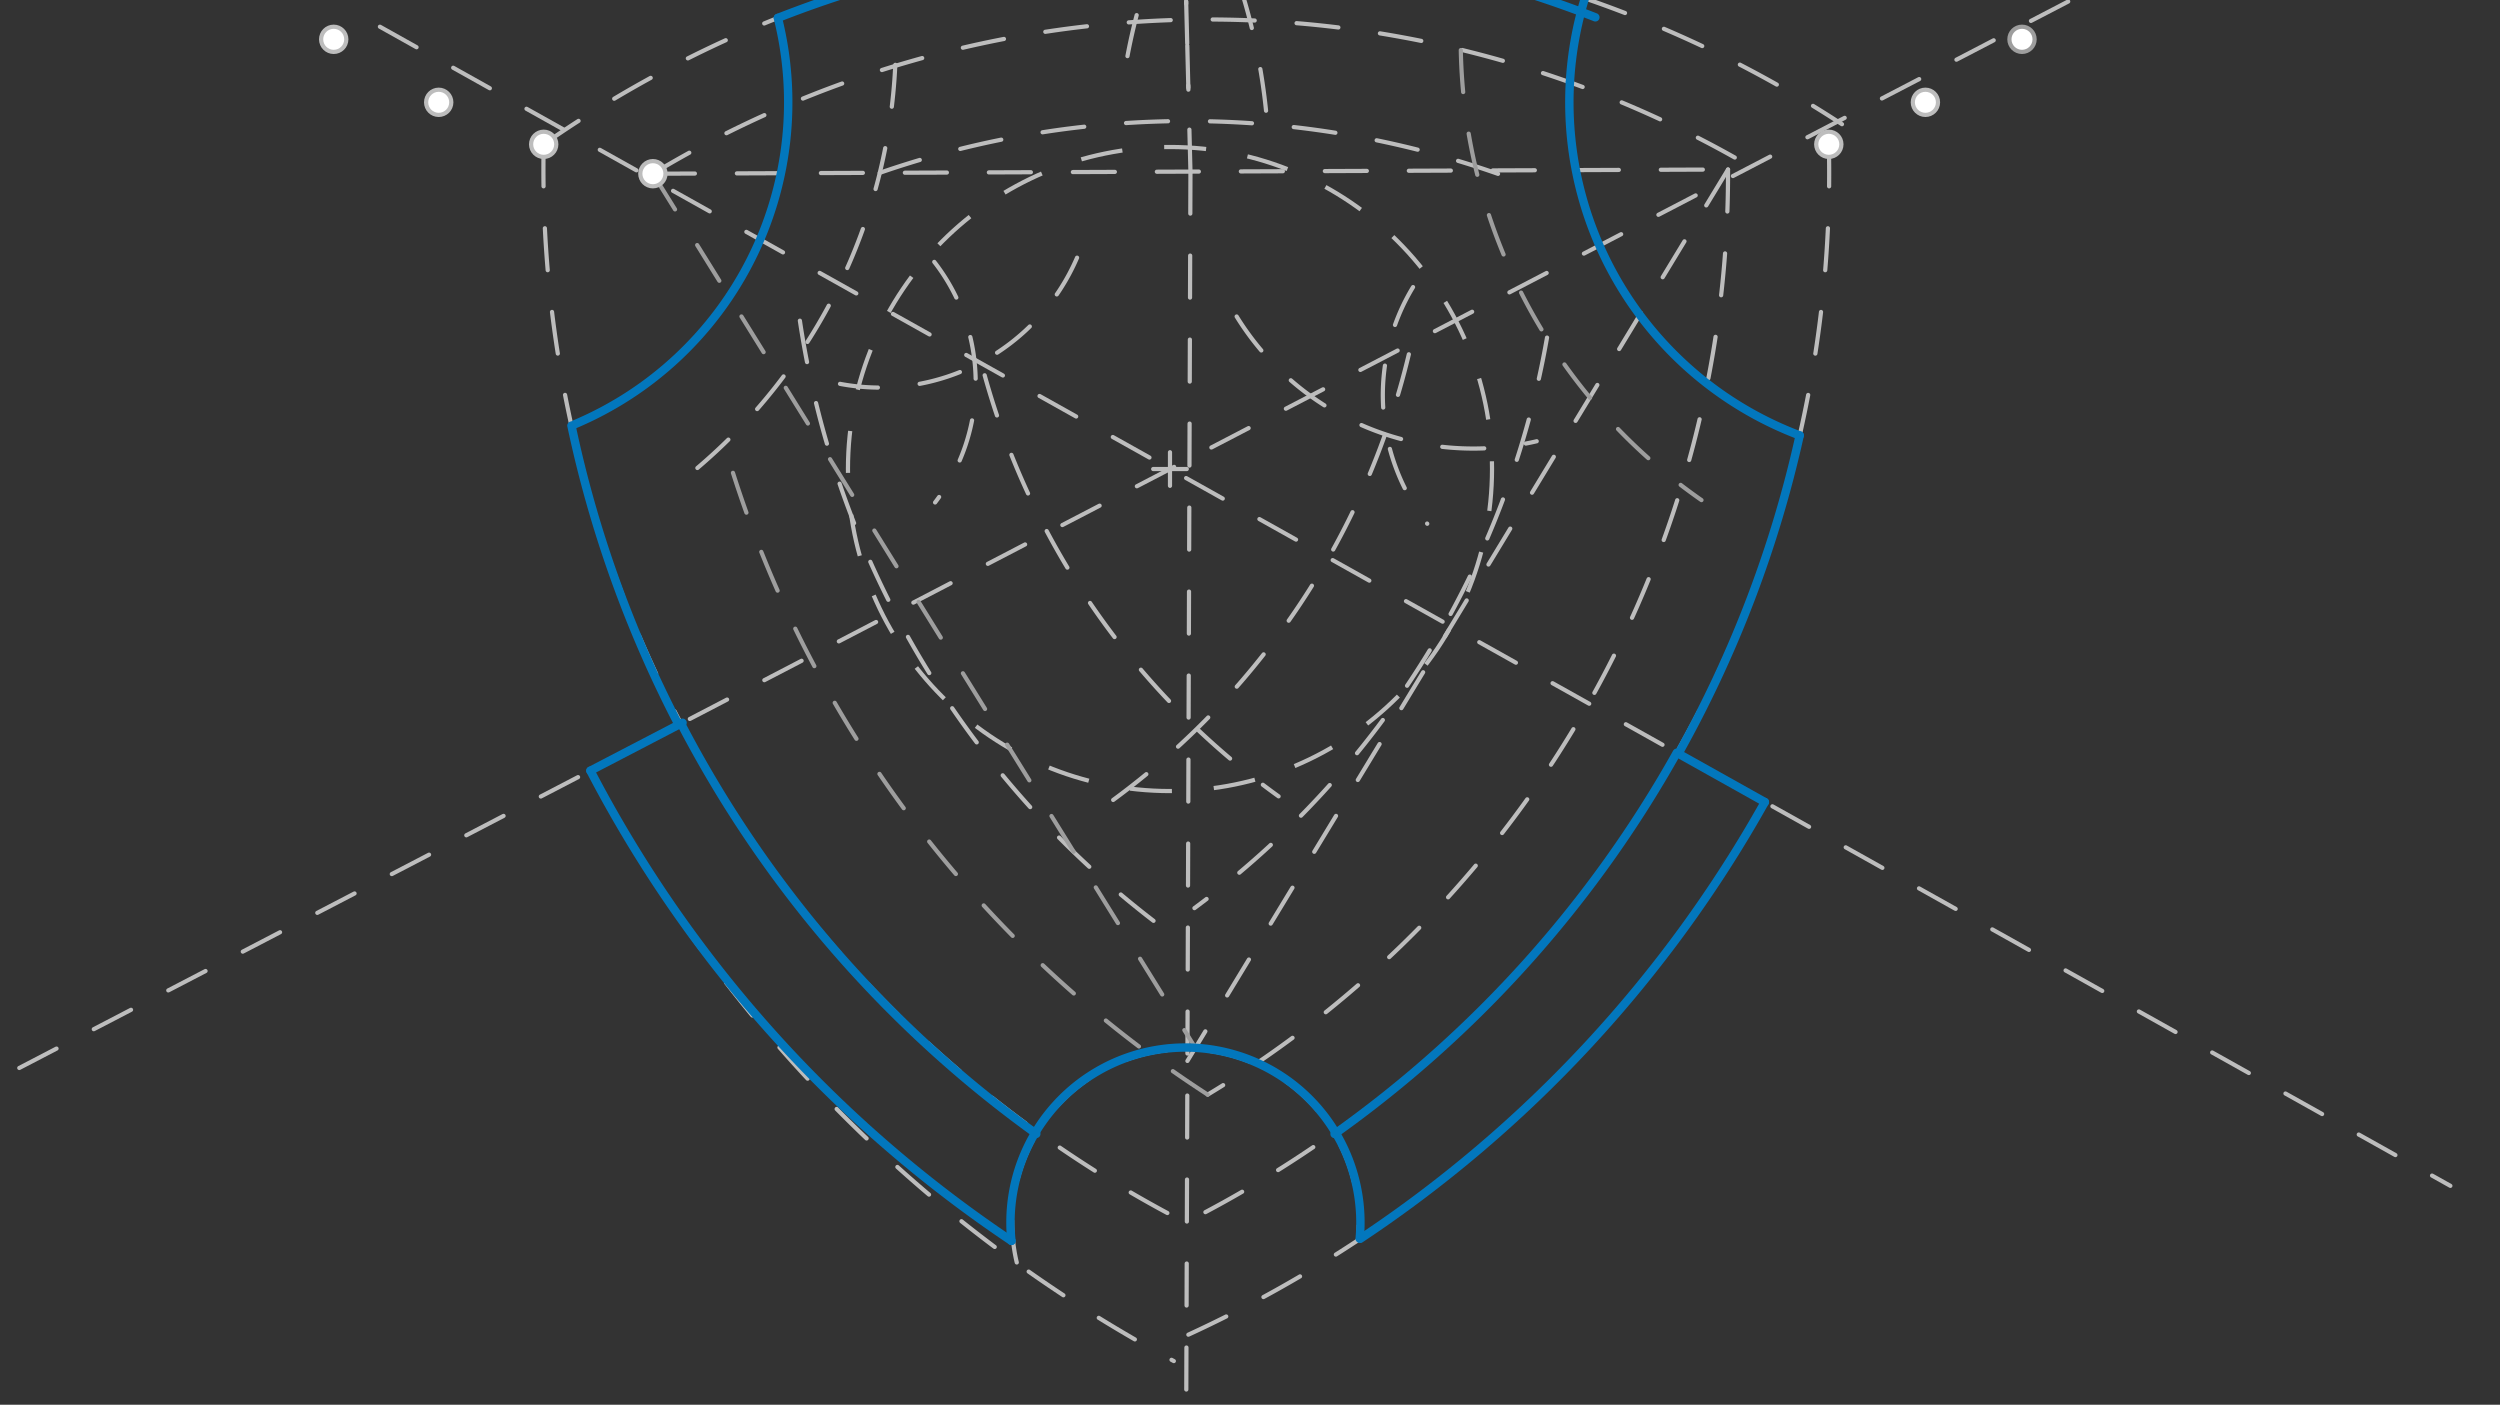 <svg xmlns="http://www.w3.org/2000/svg" class="svg--1it" height="100%" preserveAspectRatio="xMidYMid meet" viewBox="0 0 595.276 334.488" width="100%"><rect x="0" y="0" width="595.276" height="334.488" fill="#333333" stroke="none"/><defs><marker id="marker-arrow" markerHeight="16" markerUnits="userSpaceOnUse" markerWidth="24" orient="auto-start-reverse" refX="24" refY="4" viewBox="0 0 24 8"><path d="M 0 0 L 24 4 L 0 8 z" stroke="inherit"></path></marker></defs><g class="aux-layer--1FB"><g class="element--2qn"><line stroke="#BDBDBD" stroke-dasharray="10" stroke-linecap="round" stroke-width="1" x1="155.46" x2="411.46" y1="41.361" y2="40.361"></line></g><g class="element--2qn"><line stroke="#BDBDBD" stroke-dasharray="10" stroke-linecap="round" stroke-width="1" x1="283.46" x2="282.46" y1="40.861" y2="333.361"></line></g><g class="element--2qn"><line stroke="#BDBDBD" stroke-dasharray="10" stroke-linecap="round" stroke-width="1" x1="282.434" x2="282.966" y1="0.324" y2="21.348"></line></g><g class="element--2qn"><line stroke="#BDBDBD" stroke-dasharray="10" stroke-linecap="round" stroke-width="1" x1="283.46" x2="282.434" y1="40.861" y2="0.324"></line></g><g class="element--2qn"><path d="M 301.46 26.361 A 146.769 146.769 0 0 0 296.098 -0.614" fill="none" stroke="#BDBDBD" stroke-dasharray="10" stroke-linecap="round" stroke-width="1"></path></g><g class="element--2qn"><path d="M 268.46 13.361 A 145.527 145.527 0 0 1 271.555 0.303" fill="none" stroke="#BDBDBD" stroke-dasharray="10" stroke-linecap="round" stroke-width="1"></path></g><g class="element--2qn"><path d="M 234.46 89.361 A 183.657 183.657 0 0 0 304.445 189.618" fill="none" stroke="#BDBDBD" stroke-dasharray="10" stroke-linecap="round" stroke-width="1"></path></g><g class="element--2qn"><path d="M 335.46 84.361 A 185.065 185.065 0 0 1 261.72 192.879" fill="none" stroke="#BDBDBD" stroke-dasharray="10" stroke-linecap="round" stroke-width="1"></path></g><g class="element--2qn"><path d="M 411.46 40.361 A 256.002 256.002 0 0 1 287.568 260.642" fill="none" stroke="#BDBDBD" stroke-dasharray="10" stroke-linecap="round" stroke-width="1"></path></g><g class="element--2qn"><path d="M 155.46 41.361 A 256.002 256.002 0 0 1 413.063 37.51" fill="none" stroke="#BDBDBD" stroke-dasharray="10" stroke-linecap="round" stroke-width="1"></path></g><g class="element--2qn"><path d="M 129.46 34.361 A 282.064 282.064 0 0 0 282.346 291.139" fill="none" stroke="#BDBDBD" stroke-dasharray="10" stroke-linecap="round" stroke-width="1"></path></g><g class="element--2qn"><path d="M 435.46 34.361 A 280.087 280.087 0 0 1 281.728 291.372" fill="none" stroke="#BDBDBD" stroke-dasharray="10" stroke-linecap="round" stroke-width="1"></path></g><g class="element--2qn"><path d="M 129.46 34.361 A 276.046 276.046 0 0 1 438.591 29.571" fill="none" stroke="#BDBDBD" stroke-dasharray="10" stroke-linecap="round" stroke-width="1"></path></g><g class="element--2qn"><line stroke="#BDBDBD" stroke-dasharray="10" stroke-linecap="round" stroke-width="1" x1="411.46" x2="282.736" y1="40.361" y2="252.622"></line></g><g class="element--2qn"><path d="M 185.214 4.237 A 83.224 83.224 0 0 1 136.026 101.366" fill="none" stroke="#BDBDBD" stroke-dasharray="10" stroke-linecap="round" stroke-width="1"></path></g><g class="element--2qn"><path d="M 213.179 15.442 A 133.857 133.857 0 0 1 165.472 111.926" fill="none" stroke="#BDBDBD" stroke-dasharray="10" stroke-linecap="round" stroke-width="1"></path></g><g class="element--2qn"><path d="M 377.374 -0.388 A 84.779 84.779 0 0 0 428.524 103.679" fill="none" stroke="#BDBDBD" stroke-dasharray="10" stroke-linecap="round" stroke-width="1"></path></g><g class="element--2qn"><line stroke="#BDBDBD" stroke-dasharray="10" stroke-linecap="round" stroke-width="1" x1="90.46" x2="583.46" y1="6.361" y2="282.361"></line></g><g class="element--2qn"><line stroke="#BDBDBD" stroke-dasharray="10" stroke-linecap="round" stroke-width="1" x1="492.46" x2="4.46" y1="0.361" y2="254.361"></line></g><g class="element--2qn"><path d="M 222.46 62.361 A 46.881 46.881 0 0 1 222.655 119.64" fill="none" stroke="#BDBDBD" stroke-dasharray="10" stroke-linecap="round" stroke-width="1"></path></g><g class="element--2qn"><path d="M 256.46 61.361 A 51.136 51.136 0 0 1 200.018 91.401" fill="none" stroke="#BDBDBD" stroke-dasharray="10" stroke-linecap="round" stroke-width="1"></path></g><g class="element--2qn"><path d="M 336.46 68.361 A 49.61 49.61 0 0 0 339.842 124.708" fill="none" stroke="#BDBDBD" stroke-dasharray="10" stroke-linecap="round" stroke-width="1"></path></g><g class="element--2qn"><path d="M 294.46 75.361 A 66.212 66.212 0 0 0 365.903 105.067" fill="none" stroke="#BDBDBD" stroke-dasharray="10" stroke-linecap="round" stroke-width="1"></path></g><g class="element--2qn"><g class="center--1s5"><line x1="274.586" y1="111.681" x2="282.586" y2="111.681" stroke="#BDBDBD" stroke-width="1" stroke-linecap="round"></line><line x1="278.586" y1="107.681" x2="278.586" y2="115.681" stroke="#BDBDBD" stroke-width="1" stroke-linecap="round"></line><circle class="hit--230" cx="278.586" cy="111.681" r="4" stroke="none" fill="transparent"></circle></g><circle cx="278.586" cy="111.681" fill="none" r="76.679" stroke="#BDBDBD" stroke-dasharray="10" stroke-width="1"></circle></g><g class="element--2qn"><path d="M 209.488 41.15 A 223.798 223.798 0 0 1 358.946 42.199" fill="none" stroke="#BDBDBD" stroke-dasharray="10" stroke-linecap="round" stroke-width="1"></path></g><g class="element--2qn"><path d="M 368.363 80.386 A 214.838 214.838 0 0 1 284.41 216.233" fill="none" stroke="#BDBDBD" stroke-dasharray="10" stroke-linecap="round" stroke-width="1"></path></g><g class="element--2qn"><path d="M 190.46 76.361 A 221.534 221.534 0 0 0 277.594 221.466" fill="none" stroke="#BDBDBD" stroke-dasharray="10" stroke-linecap="round" stroke-width="1"></path></g><g class="element--2qn"><path d="M 420.233 190.98 A 301.994 301.994 0 0 1 282.832 317.86" fill="none" stroke="#BDBDBD" stroke-dasharray="10" stroke-linecap="round" stroke-width="1"></path></g><g class="element--2qn"><path d="M 140.58 183.512 A 334.834 334.834 0 0 0 279.499 324.083" fill="none" stroke="#BDBDBD" stroke-dasharray="10" stroke-linecap="round" stroke-width="1"></path></g><g class="element--2qn"><path d="M 242.101 300.6 A 41.275 41.275 0 1 1 323.348 295.106" fill="none" stroke="#BDBDBD" stroke-dasharray="10" stroke-linecap="round" stroke-width="1"></path></g><g class="element--2qn"><path d="M 347.832 11.935 A 133.653 133.653 0 0 0 405.136 119.077" fill="none" stroke="#9E9E9E" stroke-dasharray="10" stroke-linecap="round" stroke-width="1"></path></g><g class="element--2qn"><line stroke="#9E9E9E" stroke-dasharray="10" stroke-linecap="round" stroke-width="1" x1="155.46" x2="284.627" y1="41.361" y2="249.503"></line></g><g class="element--2qn"><path d="M 287.568 260.642 A 276.046 276.046 0 0 1 173.554 109.461" fill="none" stroke="#9E9E9E" stroke-dasharray="10" stroke-linecap="round" stroke-width="1"></path></g><g class="element--2qn"><circle cx="155.46" cy="41.361" r="3" stroke="#BDBDBD" stroke-width="1" fill="#ffffff"></circle>}</g><g class="element--2qn"><circle cx="435.46" cy="34.361" r="3" stroke="#BDBDBD" stroke-width="1" fill="#ffffff"></circle>}</g><g class="element--2qn"><circle cx="129.46" cy="34.361" r="3" stroke="#BDBDBD" stroke-width="1" fill="#ffffff"></circle>}</g><g class="element--2qn"><circle cx="104.46" cy="24.361" r="3" stroke="#BDBDBD" stroke-width="1" fill="#ffffff"></circle>}</g><g class="element--2qn"><circle cx="458.46" cy="24.361" r="3" stroke="#BDBDBD" stroke-width="1" fill="#ffffff"></circle>}</g><g class="element--2qn"><circle cx="79.46" cy="9.361" r="3" stroke="#BDBDBD" stroke-width="1" fill="#ffffff"></circle>}</g><g class="element--2qn"><circle cx="481.46" cy="9.361" r="3" stroke="#9E9E9E" stroke-width="1" fill="#ffffff"></circle>}</g></g><g class="main-layer--3Vd"><g class="element--2qn"><line stroke="#0277BD" stroke-dasharray="none" stroke-linecap="round" stroke-width="2" x1="140.58" x2="162.521" y1="183.512" y2="172.091"></line></g><g class="element--2qn"><line stroke="#0277BD" stroke-dasharray="none" stroke-linecap="round" stroke-width="2" x1="420.233" x2="399.642" y1="190.98" y2="179.452"></line></g><g class="element--2qn"><path d="M 140.58 183.512 A 303.219 303.219 0 0 0 240.836 295.466" fill="none" stroke="#0277BD" stroke-dasharray="none" stroke-linecap="round" stroke-width="2"></path></g><g class="element--2qn"><path d="M 162.149 172.285 A 278.902 278.902 0 0 0 246.756 269.98" fill="none" stroke="#0277BD" stroke-dasharray="none" stroke-linecap="round" stroke-width="2"></path></g><g class="element--2qn"><path d="M 420.233 190.98 A 301.994 301.994 0 0 1 323.91 294.951" fill="none" stroke="#0277BD" stroke-dasharray="none" stroke-linecap="round" stroke-width="2"></path></g><g class="element--2qn"><path d="M 399.261 179.239 A 277.959 277.959 0 0 1 317.774 270.005" fill="none" stroke="#0277BD" stroke-dasharray="none" stroke-linecap="round" stroke-width="2"></path></g><g class="element--2qn"><path d="M 136.069 101.348 A 279.525 279.525 0 0 0 161.597 172.573" fill="none" stroke="#0277BD" stroke-dasharray="none" stroke-linecap="round" stroke-width="2"></path></g><g class="element--2qn"><path d="M 428.527 103.68 A 278.395 278.395 0 0 1 399.642 179.452" fill="none" stroke="#0277BD" stroke-dasharray="none" stroke-linecap="round" stroke-width="2"></path></g><g class="element--2qn"><path d="M 185.222 4.27 A 83.224 83.224 0 0 1 136.832 101.031" fill="none" stroke="#0277BD" stroke-dasharray="none" stroke-linecap="round" stroke-width="2"></path></g><g class="element--2qn"><path d="M 373.814 19.606 A 84.779 84.779 0 0 0 428.527 103.68" fill="none" stroke="#0277BD" stroke-dasharray="none" stroke-linecap="round" stroke-width="2"></path></g><g class="element--2qn"><path d="M 377.374 -0.387 A 84.779 84.779 0 0 0 373.814 19.606" fill="none" stroke="#0277BD" stroke-dasharray="none" stroke-linecap="round" stroke-width="2"></path></g><g class="element--2qn"><path d="M 185.222 4.27 A 266.81 266.81 0 0 1 379.867 4.12" fill="none" stroke="#0277BD" stroke-dasharray="none" stroke-linecap="round" stroke-width="2"></path></g><g class="element--2qn"><path d="M 240.836 295.466 A 41.662 41.662 0 1 1 323.752 294.937" fill="none" stroke="#0277BD" stroke-dasharray="none" stroke-linecap="round" stroke-width="2"></path></g></g><g class="snaps-layer--2PT"></g><g class="temp-layer--rAP"></g></svg>